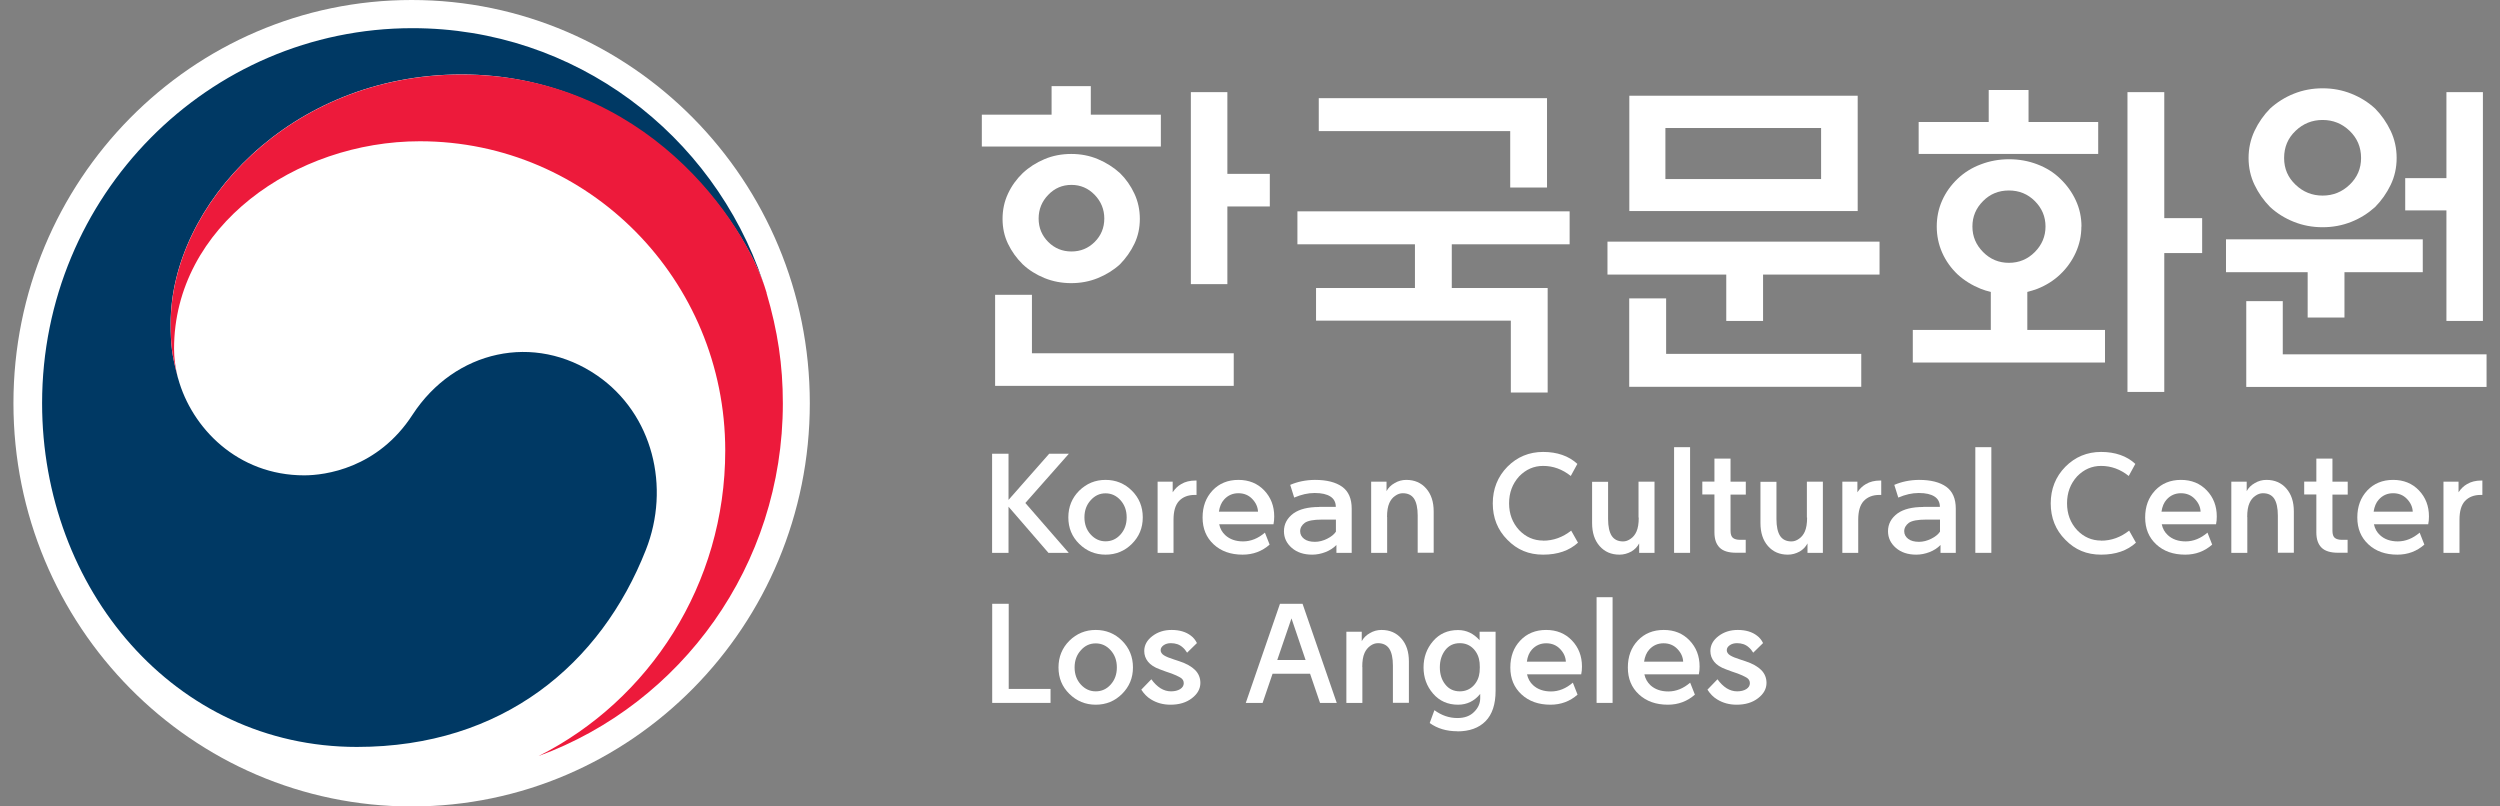 <svg width="93" height="30" viewBox="0 0 93 30" fill="none" xmlns="http://www.w3.org/2000/svg">
<rect x="0" y="0" width="93" height="30" fill="#808080" stroke="none"/>
<g clip-path="url(#clip0_189_4026)">
<path d="M36.524 5.452V4.266H39.119V3.203H40.578V4.266H43.184V5.452H36.528H36.524ZM37.018 14.354V10.966H38.388V13.141H45.895V14.354H37.018ZM42.402 8.142C42.402 8.477 42.336 8.784 42.2 9.068C42.064 9.351 41.885 9.604 41.663 9.832C41.426 10.049 41.15 10.218 40.842 10.344C40.535 10.47 40.2 10.533 39.85 10.533C39.5 10.533 39.166 10.47 38.855 10.344C38.547 10.218 38.275 10.049 38.045 9.832C37.816 9.607 37.633 9.351 37.497 9.068C37.361 8.784 37.295 8.477 37.295 8.142C37.295 7.807 37.361 7.496 37.497 7.205C37.633 6.913 37.816 6.661 38.045 6.44C38.275 6.224 38.547 6.05 38.855 5.92C39.162 5.79 39.496 5.727 39.85 5.727C40.204 5.727 40.535 5.79 40.842 5.92C41.15 6.05 41.426 6.224 41.663 6.44C41.885 6.657 42.064 6.913 42.2 7.205C42.336 7.496 42.402 7.811 42.402 8.142ZM41.08 8.13C41.08 7.788 40.959 7.496 40.722 7.248C40.484 7.004 40.197 6.878 39.858 6.878C39.52 6.878 39.232 7 38.995 7.248C38.757 7.492 38.637 7.788 38.637 8.13C38.637 8.473 38.757 8.761 38.995 9.001C39.232 9.237 39.52 9.355 39.858 9.355C40.197 9.355 40.484 9.237 40.722 9.001C40.959 8.764 41.08 8.473 41.08 8.13ZM45.658 6.468H47.237V7.681H45.658V10.569H44.3V3.427H45.658V6.464V6.468Z" fill="white"/>
<path d="M52.636 10.714V9.088H48.264V7.862H58.39V9.088H54.006V10.714H57.573V14.602H56.203V11.928H48.957V10.714H52.636ZM57.549 3.652V6.976H56.18V4.877H49.058V3.652H57.553H57.549Z" fill="white"/>
<path d="M69.919 8.989V10.214H65.586V11.939H64.217V10.214H59.798V8.989H69.923H69.919ZM60.611 7.851V3.561H69.106V7.851H60.611ZM61.98 11.1V13.164H69.239V14.389H60.607V11.1H61.976H61.98ZM67.745 4.762H61.953V6.661H67.745V4.762Z" fill="white"/>
<path d="M77.427 8.426C77.427 8.768 77.357 9.091 77.217 9.399C77.077 9.706 76.882 9.978 76.637 10.21C76.4 10.435 76.116 10.616 75.785 10.746C75.668 10.789 75.548 10.825 75.416 10.86V12.274H78.306V13.487H71.156V12.274H74.058V10.86C73.918 10.825 73.794 10.789 73.689 10.746C73.358 10.612 73.07 10.435 72.825 10.21C72.58 9.978 72.385 9.706 72.249 9.399C72.113 9.091 72.047 8.764 72.047 8.426C72.047 8.087 72.113 7.76 72.249 7.457C72.385 7.153 72.576 6.886 72.825 6.649C73.07 6.417 73.358 6.236 73.689 6.114C74.019 5.987 74.369 5.924 74.739 5.924C75.108 5.924 75.459 5.987 75.789 6.114C76.12 6.24 76.404 6.417 76.641 6.649C76.886 6.882 77.081 7.153 77.221 7.457C77.361 7.76 77.431 8.083 77.431 8.426H77.427ZM73.98 4.538V3.348H75.462V4.538H78.053V5.727H71.374V4.538H73.98ZM76.093 8.426C76.093 8.059 75.96 7.744 75.696 7.48C75.431 7.216 75.112 7.086 74.731 7.086C74.35 7.086 74.031 7.216 73.77 7.48C73.506 7.744 73.374 8.055 73.374 8.426C73.374 8.796 73.506 9.107 73.77 9.375C74.035 9.643 74.354 9.777 74.731 9.777C75.108 9.777 75.431 9.643 75.696 9.375C75.96 9.107 76.093 8.792 76.093 8.426ZM80.511 14.579H79.142V3.427H80.511V8.115H81.92V9.414H80.511V14.579Z" fill="white"/>
<path d="M90.127 10.127H87.214V11.813H85.845V10.127H82.807V8.902H90.127V10.127ZM83.561 14.389V11.203H84.919V13.18H92.5V14.393H83.561V14.389ZM89.155 5.877C89.155 6.236 89.081 6.57 88.933 6.878C88.785 7.185 88.591 7.461 88.354 7.701C88.097 7.933 87.805 8.119 87.471 8.252C87.136 8.386 86.782 8.453 86.401 8.453C86.02 8.453 85.666 8.386 85.331 8.252C84.997 8.119 84.705 7.937 84.448 7.701C84.211 7.461 84.016 7.185 83.869 6.878C83.721 6.57 83.647 6.236 83.647 5.877C83.647 5.519 83.721 5.184 83.869 4.869C84.016 4.558 84.211 4.278 84.448 4.038C84.705 3.805 84.997 3.62 85.331 3.486C85.666 3.352 86.02 3.285 86.401 3.285C86.782 3.285 87.136 3.352 87.471 3.486C87.805 3.62 88.097 3.801 88.354 4.038C88.591 4.278 88.785 4.558 88.933 4.869C89.081 5.18 89.155 5.519 89.155 5.877ZM87.832 5.877C87.832 5.475 87.689 5.141 87.408 4.869C87.124 4.597 86.79 4.463 86.401 4.463C86.012 4.463 85.677 4.597 85.393 4.869C85.109 5.141 84.969 5.475 84.969 5.877C84.969 6.279 85.113 6.602 85.393 6.87C85.677 7.142 86.012 7.276 86.401 7.276C86.79 7.276 87.124 7.142 87.408 6.87C87.692 6.598 87.832 6.267 87.832 5.877ZM91.007 3.427H92.364V11.939H91.007V7.827H89.474V6.626H91.007V3.427Z" fill="white"/>
<path d="M37.517 18.596L39.03 16.879H39.761L38.143 18.711L39.757 20.566H39.002L37.517 18.849V20.566H36.906V16.879H37.517V18.596Z" fill="white"/>
<path d="M41.127 20.633C40.745 20.633 40.419 20.499 40.146 20.231C39.874 19.963 39.742 19.636 39.742 19.246C39.742 18.856 39.878 18.522 40.146 18.254C40.419 17.986 40.745 17.852 41.127 17.852C41.508 17.852 41.838 17.986 42.107 18.254C42.375 18.522 42.511 18.852 42.511 19.246C42.511 19.64 42.375 19.963 42.107 20.231C41.838 20.499 41.512 20.633 41.127 20.633ZM41.127 20.137C41.344 20.137 41.531 20.054 41.683 19.884C41.834 19.715 41.912 19.506 41.912 19.246C41.912 18.986 41.834 18.778 41.683 18.608C41.531 18.439 41.344 18.352 41.127 18.352C40.909 18.352 40.73 18.435 40.574 18.608C40.419 18.778 40.341 18.99 40.341 19.246C40.341 19.502 40.419 19.715 40.574 19.884C40.73 20.054 40.913 20.137 41.127 20.137Z" fill="white"/>
<path d="M43.063 20.566V17.919H43.624V18.313C43.709 18.183 43.814 18.08 43.939 18.009C44.087 17.919 44.265 17.876 44.468 17.876H44.511V18.411H44.444C44.199 18.411 44.001 18.486 43.857 18.64C43.721 18.79 43.655 19.018 43.655 19.333V20.566H43.06H43.063Z" fill="white"/>
<path d="M45.355 19.506C45.39 19.668 45.464 19.802 45.58 19.908C45.748 20.062 45.969 20.14 46.242 20.14C46.53 20.14 46.802 20.03 47.055 19.814L47.23 20.259C46.95 20.507 46.615 20.633 46.226 20.633C45.783 20.633 45.425 20.507 45.149 20.251C44.873 19.995 44.736 19.664 44.736 19.25C44.736 18.837 44.861 18.51 45.106 18.246C45.351 17.986 45.674 17.852 46.067 17.852C46.46 17.852 46.779 17.982 47.028 18.242C47.276 18.502 47.401 18.825 47.401 19.211C47.401 19.317 47.393 19.412 47.374 19.502H45.359L45.355 19.506ZM45.343 19.034H46.798C46.79 18.86 46.72 18.703 46.584 18.561C46.448 18.419 46.277 18.348 46.067 18.348C45.857 18.348 45.678 18.427 45.538 18.581C45.433 18.695 45.37 18.849 45.343 19.034Z" fill="white"/>
<path d="M49.074 18.856H49.692C49.692 18.687 49.626 18.557 49.49 18.47C49.358 18.384 49.163 18.34 48.914 18.34H48.898C48.661 18.34 48.412 18.395 48.144 18.51L47.996 18.037C48.268 17.919 48.572 17.856 48.906 17.852H48.918C49.358 17.852 49.692 17.939 49.929 18.108C50.167 18.281 50.283 18.549 50.283 18.923V20.566H49.715V20.274C49.606 20.385 49.47 20.475 49.307 20.538C49.144 20.601 48.98 20.633 48.813 20.633C48.502 20.633 48.249 20.55 48.054 20.381C47.86 20.211 47.763 20.007 47.763 19.762C47.763 19.491 47.883 19.27 48.124 19.093C48.346 18.939 48.661 18.86 49.07 18.86L49.074 18.856ZM48.914 20.156C49.066 20.156 49.218 20.117 49.369 20.042C49.521 19.967 49.63 19.877 49.696 19.778V19.329H49.167C48.867 19.329 48.657 19.369 48.541 19.447C48.424 19.534 48.366 19.64 48.366 19.762C48.366 19.877 48.416 19.971 48.513 20.046C48.611 20.121 48.747 20.156 48.918 20.156H48.914Z" fill="white"/>
<path d="M51.602 19.235V20.566H51.007V17.919H51.579V18.27C51.645 18.147 51.746 18.045 51.882 17.97C52.014 17.891 52.158 17.852 52.314 17.852C52.621 17.852 52.866 17.958 53.053 18.171C53.24 18.384 53.333 18.667 53.333 19.026V20.562H52.738V19.175C52.738 18.896 52.691 18.687 52.602 18.549C52.512 18.415 52.372 18.348 52.182 18.348C52.084 18.348 51.991 18.38 51.898 18.447C51.804 18.51 51.734 18.6 51.684 18.711C51.625 18.841 51.598 19.014 51.598 19.231L51.602 19.235Z" fill="white"/>
<path d="M57.406 20.113C57.787 20.113 58.133 19.987 58.448 19.739L58.701 20.188C58.378 20.483 57.946 20.633 57.406 20.633C56.865 20.633 56.437 20.452 56.075 20.081C55.71 19.715 55.531 19.262 55.531 18.726C55.531 18.191 55.714 17.73 56.075 17.363C56.437 16.997 56.884 16.812 57.406 16.812C57.927 16.812 58.359 16.962 58.678 17.257L58.433 17.706C58.121 17.458 57.779 17.332 57.406 17.332C57.059 17.332 56.764 17.462 56.511 17.722C56.262 17.998 56.138 18.329 56.138 18.723C56.138 19.116 56.262 19.447 56.511 19.719C56.76 19.979 57.059 20.109 57.406 20.109V20.113Z" fill="white"/>
<path d="M60.953 19.25V17.919H61.548V20.566H60.977V20.215C60.907 20.345 60.809 20.444 60.689 20.515C60.545 20.594 60.397 20.633 60.245 20.633C59.938 20.633 59.693 20.527 59.506 20.314C59.319 20.101 59.226 19.818 59.226 19.459V17.923H59.821V19.309C59.821 19.589 59.868 19.798 59.957 19.936C60.047 20.07 60.187 20.141 60.377 20.141C60.475 20.141 60.568 20.109 60.661 20.042C60.755 19.979 60.825 19.889 60.875 19.778C60.934 19.648 60.961 19.475 60.961 19.258L60.953 19.25Z" fill="white"/>
<path d="M62.276 20.566V16.635H62.871V20.566H62.276Z" fill="white"/>
<path d="M64.376 17.064V17.919H64.944V18.399H64.376V19.747C64.376 19.877 64.408 19.963 64.466 20.011C64.528 20.058 64.614 20.081 64.723 20.081H64.941V20.562H64.583C64.302 20.562 64.096 20.499 63.968 20.369C63.84 20.239 63.777 20.054 63.777 19.802V18.395H63.326V17.915H63.777V17.06H64.376V17.064Z" fill="white"/>
<path d="M67.216 19.25V17.919H67.811V20.566H67.239V20.215C67.169 20.345 67.072 20.444 66.951 20.515C66.807 20.594 66.66 20.633 66.508 20.633C66.201 20.633 65.956 20.527 65.769 20.314C65.582 20.101 65.489 19.818 65.489 19.459V17.923H66.084V19.309C66.084 19.589 66.131 19.798 66.22 19.936C66.309 20.07 66.45 20.141 66.64 20.141C66.737 20.141 66.831 20.109 66.924 20.042C67.017 19.979 67.088 19.889 67.138 19.778C67.196 19.648 67.224 19.475 67.224 19.258L67.216 19.25Z" fill="white"/>
<path d="M68.535 20.566V17.919H69.095V18.313C69.18 18.183 69.285 18.08 69.41 18.009C69.558 17.919 69.737 17.876 69.939 17.876H69.982V18.411H69.916C69.671 18.411 69.472 18.486 69.328 18.64C69.192 18.79 69.126 19.018 69.126 19.333V20.566H68.531H68.535Z" fill="white"/>
<path d="M71.545 18.856H72.164C72.164 18.687 72.098 18.557 71.962 18.47C71.829 18.384 71.635 18.34 71.386 18.34H71.37C71.133 18.34 70.884 18.395 70.616 18.51L70.468 18.037C70.744 17.919 71.043 17.856 71.378 17.852H71.39C71.829 17.852 72.164 17.939 72.401 18.108C72.638 18.281 72.755 18.549 72.755 18.923V20.566H72.187V20.274C72.078 20.385 71.942 20.475 71.779 20.538C71.615 20.601 71.452 20.633 71.285 20.633C70.974 20.633 70.721 20.55 70.526 20.381C70.332 20.211 70.234 20.007 70.234 19.762C70.234 19.491 70.355 19.27 70.596 19.093C70.818 18.939 71.133 18.86 71.541 18.86L71.545 18.856ZM71.386 20.156C71.537 20.156 71.689 20.117 71.841 20.042C71.993 19.967 72.102 19.877 72.168 19.778V19.329H71.639C71.339 19.329 71.129 19.369 71.012 19.447C70.896 19.534 70.837 19.64 70.837 19.762C70.837 19.877 70.888 19.971 70.985 20.046C71.082 20.121 71.219 20.156 71.39 20.156H71.386Z" fill="white"/>
<path d="M73.482 20.566V16.635H74.078V20.566H73.482Z" fill="white"/>
<path d="M78.162 20.113C78.543 20.113 78.889 19.987 79.204 19.739L79.457 20.188C79.135 20.483 78.703 20.633 78.162 20.633C77.621 20.633 77.194 20.452 76.832 20.081C76.466 19.715 76.287 19.262 76.287 18.726C76.287 18.191 76.47 17.73 76.832 17.363C77.194 16.997 77.641 16.812 78.162 16.812C78.683 16.812 79.119 16.962 79.434 17.257L79.189 17.706C78.878 17.458 78.535 17.332 78.162 17.332C77.816 17.332 77.52 17.462 77.267 17.722C77.018 17.998 76.894 18.329 76.894 18.723C76.894 19.116 77.018 19.447 77.267 19.719C77.516 19.979 77.816 20.109 78.162 20.109V20.113Z" fill="white"/>
<path d="M80.418 19.506C80.453 19.668 80.527 19.802 80.644 19.908C80.811 20.062 81.033 20.14 81.305 20.14C81.593 20.14 81.865 20.03 82.118 19.814L82.293 20.259C82.013 20.507 81.679 20.633 81.29 20.633C80.846 20.633 80.488 20.507 80.212 20.251C79.936 19.995 79.8 19.664 79.8 19.25C79.8 18.837 79.924 18.51 80.169 18.246C80.414 17.986 80.737 17.852 81.13 17.852C81.523 17.852 81.842 17.982 82.091 18.242C82.34 18.502 82.464 18.825 82.464 19.211C82.464 19.317 82.457 19.412 82.437 19.502H80.422L80.418 19.506ZM80.407 19.034H81.862C81.854 18.86 81.784 18.703 81.647 18.561C81.511 18.419 81.34 18.348 81.13 18.348C80.92 18.348 80.741 18.427 80.601 18.581C80.496 18.695 80.434 18.849 80.407 19.034Z" fill="white"/>
<path d="M83.6 19.235V20.566H83.005V17.919H83.577V18.27C83.643 18.147 83.744 18.045 83.88 17.97C84.012 17.891 84.156 17.852 84.312 17.852C84.619 17.852 84.864 17.958 85.051 18.171C85.238 18.384 85.331 18.667 85.331 19.026V20.562H84.736V19.175C84.736 18.896 84.689 18.687 84.6 18.549C84.51 18.415 84.37 18.348 84.18 18.348C84.082 18.348 83.989 18.38 83.896 18.447C83.802 18.51 83.732 18.6 83.682 18.711C83.623 18.841 83.596 19.014 83.596 19.231L83.6 19.235Z" fill="white"/>
<path d="M86.767 17.064V17.919H87.335V18.399H86.767V19.747C86.767 19.877 86.798 19.963 86.856 20.011C86.918 20.058 87.004 20.081 87.113 20.081H87.331V20.562H86.973C86.693 20.562 86.487 20.499 86.358 20.369C86.23 20.239 86.168 20.054 86.168 19.802V18.395H85.716V17.915H86.168V17.06H86.767V17.064Z" fill="white"/>
<path d="M88.311 19.506C88.346 19.668 88.42 19.802 88.537 19.908C88.704 20.062 88.925 20.14 89.198 20.14C89.486 20.14 89.758 20.03 90.011 19.814L90.186 20.259C89.906 20.507 89.571 20.633 89.182 20.633C88.739 20.633 88.381 20.507 88.105 20.251C87.829 19.995 87.692 19.664 87.692 19.25C87.692 18.837 87.817 18.51 88.062 18.246C88.307 17.986 88.63 17.852 89.023 17.852C89.416 17.852 89.735 17.982 89.984 18.242C90.233 18.502 90.357 18.825 90.357 19.211C90.357 19.317 90.349 19.412 90.33 19.502H88.315L88.311 19.506ZM88.299 19.034H89.754C89.746 18.86 89.676 18.703 89.54 18.561C89.404 18.419 89.233 18.348 89.023 18.348C88.813 18.348 88.634 18.427 88.494 18.581C88.389 18.695 88.326 18.849 88.299 19.034Z" fill="white"/>
<path d="M90.897 20.566V17.919H91.458V18.313C91.543 18.183 91.648 18.08 91.773 18.009C91.921 17.919 92.099 17.876 92.302 17.876H92.344V18.411H92.282C92.037 18.411 91.839 18.486 91.695 18.64C91.559 18.79 91.493 19.018 91.493 19.333V20.566H90.897Z" fill="white"/>
<path d="M30.125 15C30.125 23.284 23.493 30 15.313 30C7.132 30 0.5 23.284 0.5 15C0.5 6.716 7.132 0 15.313 0C23.493 0 30.125 6.716 30.125 15Z" fill="white"/>
<path d="M22.213 13.968C19.887 12.369 16.916 13.023 15.348 15.425C14.049 17.434 12.076 17.683 11.318 17.683C8.832 17.683 7.132 15.914 6.627 14.082C6.627 14.082 6.615 14.047 6.611 14.031C6.607 14.011 6.603 13.992 6.596 13.968C6.397 13.204 6.347 12.838 6.347 12.026C6.347 7.646 10.785 2.769 17.172 2.769C23.559 2.769 27.465 7.815 28.43 10.62C28.41 10.569 28.395 10.521 28.379 10.47C26.527 4.987 21.393 1.048 15.344 1.048C7.735 1.048 1.566 7.295 1.566 15C1.566 21.89 6.475 27.786 13.278 27.786C18.705 27.786 22.354 24.706 24.026 20.456C24.944 18.132 24.295 15.402 22.213 13.968Z" fill="#003964"/>
<path d="M28.519 10.896C27.714 8.158 23.941 2.773 17.176 2.773C10.789 2.773 6.351 7.65 6.351 12.03C6.351 12.841 6.397 13.208 6.6 13.972C6.518 13.637 6.475 13.306 6.475 12.975C6.475 8.414 10.983 5.255 15.62 5.255C21.895 5.255 26.979 10.407 26.979 16.761C26.979 21.74 24.151 26.053 20.035 28.125C25.337 26.183 29.122 21.043 29.122 15.004C29.122 13.574 28.931 12.314 28.515 10.899L28.519 10.896Z" fill="#ED1A3B"/>
<path d="M39.08 26.148H36.91V22.461H37.524V25.628H39.08V26.148Z" fill="white"/>
<path d="M40.761 26.215C40.38 26.215 40.053 26.081 39.781 25.813C39.508 25.545 39.376 25.218 39.376 24.828C39.376 24.438 39.512 24.103 39.781 23.835C40.053 23.567 40.38 23.434 40.761 23.434C41.142 23.434 41.473 23.567 41.741 23.835C42.009 24.103 42.146 24.434 42.146 24.828C42.146 25.222 42.009 25.545 41.741 25.813C41.473 26.081 41.146 26.215 40.761 26.215ZM40.761 25.718C40.979 25.718 41.165 25.636 41.317 25.466C41.469 25.297 41.547 25.088 41.547 24.828C41.547 24.568 41.469 24.359 41.317 24.19C41.165 24.02 40.979 23.934 40.761 23.934C40.543 23.934 40.36 24.017 40.208 24.19C40.053 24.359 39.975 24.572 39.975 24.828C39.975 25.084 40.053 25.297 40.208 25.466C40.364 25.636 40.547 25.718 40.761 25.718Z" fill="white"/>
<path d="M42.456 25.655L42.83 25.269C42.935 25.415 43.048 25.525 43.172 25.604C43.293 25.679 43.425 25.718 43.561 25.718C43.697 25.718 43.81 25.691 43.9 25.636C43.989 25.58 44.036 25.506 44.036 25.415C44.036 25.324 43.993 25.253 43.904 25.202C43.818 25.151 43.709 25.104 43.585 25.056C43.441 25.009 43.297 24.958 43.145 24.899C42.947 24.828 42.799 24.733 42.706 24.615C42.612 24.497 42.566 24.367 42.566 24.218C42.566 24.001 42.667 23.816 42.869 23.662C43.071 23.508 43.308 23.434 43.585 23.434C43.876 23.434 44.117 23.505 44.3 23.646C44.398 23.717 44.471 23.812 44.526 23.922L44.16 24.28C44.11 24.198 44.055 24.131 43.989 24.076C43.873 23.973 43.728 23.926 43.557 23.926C43.452 23.926 43.363 23.95 43.289 24.001C43.215 24.052 43.176 24.115 43.176 24.186C43.176 24.261 43.219 24.328 43.301 24.379C43.382 24.43 43.507 24.481 43.674 24.533C43.736 24.552 43.802 24.572 43.876 24.6C44.129 24.682 44.324 24.793 44.456 24.923C44.588 25.056 44.654 25.218 44.654 25.403C44.654 25.624 44.549 25.813 44.339 25.974C44.129 26.136 43.865 26.215 43.542 26.215C43.266 26.215 43.028 26.148 42.818 26.018C42.678 25.935 42.558 25.813 42.456 25.655Z" fill="white"/>
<path d="M48.455 22.461L49.727 26.148H49.105L48.735 25.064H47.339L46.969 26.148H46.343L47.615 22.461H48.447H48.455ZM47.514 24.552H48.568L48.043 23.004L47.514 24.552Z" fill="white"/>
<path d="M50.68 24.816V26.148H50.085V23.501H50.657V23.851C50.723 23.729 50.824 23.627 50.96 23.552C51.092 23.473 51.236 23.434 51.392 23.434C51.699 23.434 51.944 23.54 52.131 23.753C52.318 23.965 52.411 24.249 52.411 24.607V26.144H51.816V24.757C51.816 24.477 51.769 24.269 51.68 24.131C51.59 23.997 51.45 23.926 51.26 23.926C51.163 23.926 51.069 23.957 50.976 24.024C50.882 24.091 50.812 24.178 50.762 24.288C50.703 24.418 50.676 24.592 50.676 24.808L50.68 24.816Z" fill="white"/>
<path d="M54.216 27.203C53.811 27.203 53.469 27.101 53.185 26.896L53.36 26.419C53.629 26.616 53.913 26.711 54.216 26.711C54.48 26.711 54.687 26.636 54.838 26.482C54.99 26.333 55.064 26.159 55.064 25.974V25.813C54.846 26.081 54.57 26.215 54.239 26.215C53.858 26.215 53.547 26.077 53.309 25.801C53.072 25.525 52.956 25.202 52.956 24.828C52.956 24.454 53.072 24.127 53.309 23.851C53.547 23.575 53.854 23.438 54.239 23.438C54.55 23.438 54.815 23.564 55.041 23.816V23.5H55.636V25.698C55.636 26.199 55.511 26.577 55.262 26.829C55.013 27.081 54.663 27.207 54.212 27.207L54.216 27.203ZM55.041 24.997C55.052 24.879 55.052 24.761 55.041 24.647C55.021 24.45 54.947 24.28 54.823 24.146C54.683 23.997 54.511 23.926 54.305 23.926C54.076 23.926 53.897 24.013 53.765 24.182C53.632 24.355 53.562 24.568 53.562 24.824C53.562 25.08 53.629 25.293 53.765 25.462C53.897 25.632 54.08 25.718 54.305 25.718C54.511 25.718 54.687 25.643 54.823 25.498C54.947 25.364 55.021 25.198 55.041 25.001V24.997Z" fill="white"/>
<path d="M56.806 25.088C56.842 25.25 56.915 25.383 57.032 25.49C57.199 25.643 57.421 25.722 57.697 25.722C57.985 25.722 58.257 25.612 58.51 25.395L58.685 25.84C58.405 26.088 58.067 26.215 57.678 26.215C57.234 26.215 56.877 26.088 56.6 25.832C56.324 25.576 56.184 25.246 56.184 24.832C56.184 24.418 56.309 24.087 56.554 23.828C56.799 23.567 57.122 23.434 57.514 23.434C57.907 23.434 58.226 23.564 58.475 23.824C58.724 24.084 58.849 24.407 58.849 24.793C58.849 24.899 58.841 24.994 58.821 25.084H56.806V25.088ZM56.795 24.615H58.25C58.242 24.442 58.172 24.284 58.036 24.143C57.9 24.001 57.728 23.93 57.518 23.93C57.308 23.93 57.129 24.009 56.989 24.162C56.884 24.277 56.822 24.43 56.799 24.619L56.795 24.615Z" fill="white"/>
<path d="M59.393 26.148V22.216H59.988V26.148H59.393Z" fill="white"/>
<path d="M61.171 25.088C61.206 25.25 61.284 25.383 61.396 25.49C61.564 25.643 61.785 25.722 62.062 25.722C62.349 25.722 62.622 25.612 62.874 25.395L63.05 25.84C62.77 26.088 62.431 26.215 62.046 26.215C61.602 26.215 61.245 26.088 60.968 25.832C60.692 25.576 60.556 25.246 60.556 24.832C60.556 24.418 60.681 24.087 60.926 23.828C61.171 23.567 61.494 23.434 61.89 23.434C62.287 23.434 62.602 23.564 62.851 23.824C63.1 24.084 63.225 24.407 63.225 24.793C63.225 24.899 63.217 24.994 63.197 25.084H61.182L61.171 25.088ZM61.159 24.615H62.614C62.606 24.442 62.536 24.284 62.4 24.143C62.264 24.001 62.093 23.93 61.883 23.93C61.673 23.93 61.494 24.009 61.354 24.162C61.249 24.277 61.186 24.43 61.159 24.619V24.615Z" fill="white"/>
<path d="M63.517 25.655L63.89 25.269C63.995 25.415 64.108 25.525 64.232 25.604C64.353 25.679 64.485 25.718 64.621 25.718C64.757 25.718 64.87 25.691 64.96 25.636C65.049 25.58 65.096 25.506 65.096 25.415C65.096 25.324 65.053 25.253 64.964 25.202C64.878 25.151 64.769 25.104 64.645 25.056C64.501 25.009 64.357 24.958 64.205 24.899C64.007 24.828 63.859 24.733 63.766 24.615C63.672 24.497 63.626 24.367 63.626 24.218C63.626 24.001 63.727 23.816 63.929 23.662C64.131 23.508 64.368 23.434 64.645 23.434C64.936 23.434 65.178 23.505 65.36 23.646C65.458 23.717 65.532 23.812 65.586 23.922L65.22 24.28C65.17 24.198 65.115 24.131 65.049 24.076C64.933 23.973 64.789 23.926 64.617 23.926C64.512 23.926 64.423 23.95 64.349 24.001C64.275 24.052 64.236 24.115 64.236 24.186C64.236 24.261 64.279 24.328 64.361 24.379C64.442 24.43 64.567 24.481 64.734 24.533C64.796 24.552 64.862 24.572 64.936 24.6C65.189 24.682 65.384 24.793 65.516 24.923C65.648 25.056 65.714 25.218 65.714 25.403C65.714 25.624 65.609 25.813 65.399 25.974C65.189 26.136 64.925 26.215 64.602 26.215C64.326 26.215 64.088 26.148 63.878 26.018C63.738 25.935 63.618 25.813 63.517 25.655Z" fill="white"/>
</g>
<defs>
<clipPath id="clip0_189_4026">
<rect width="92" height="30" fill="white" transform="translate(0.5)"/>
</clipPath>
</defs>
</svg>
